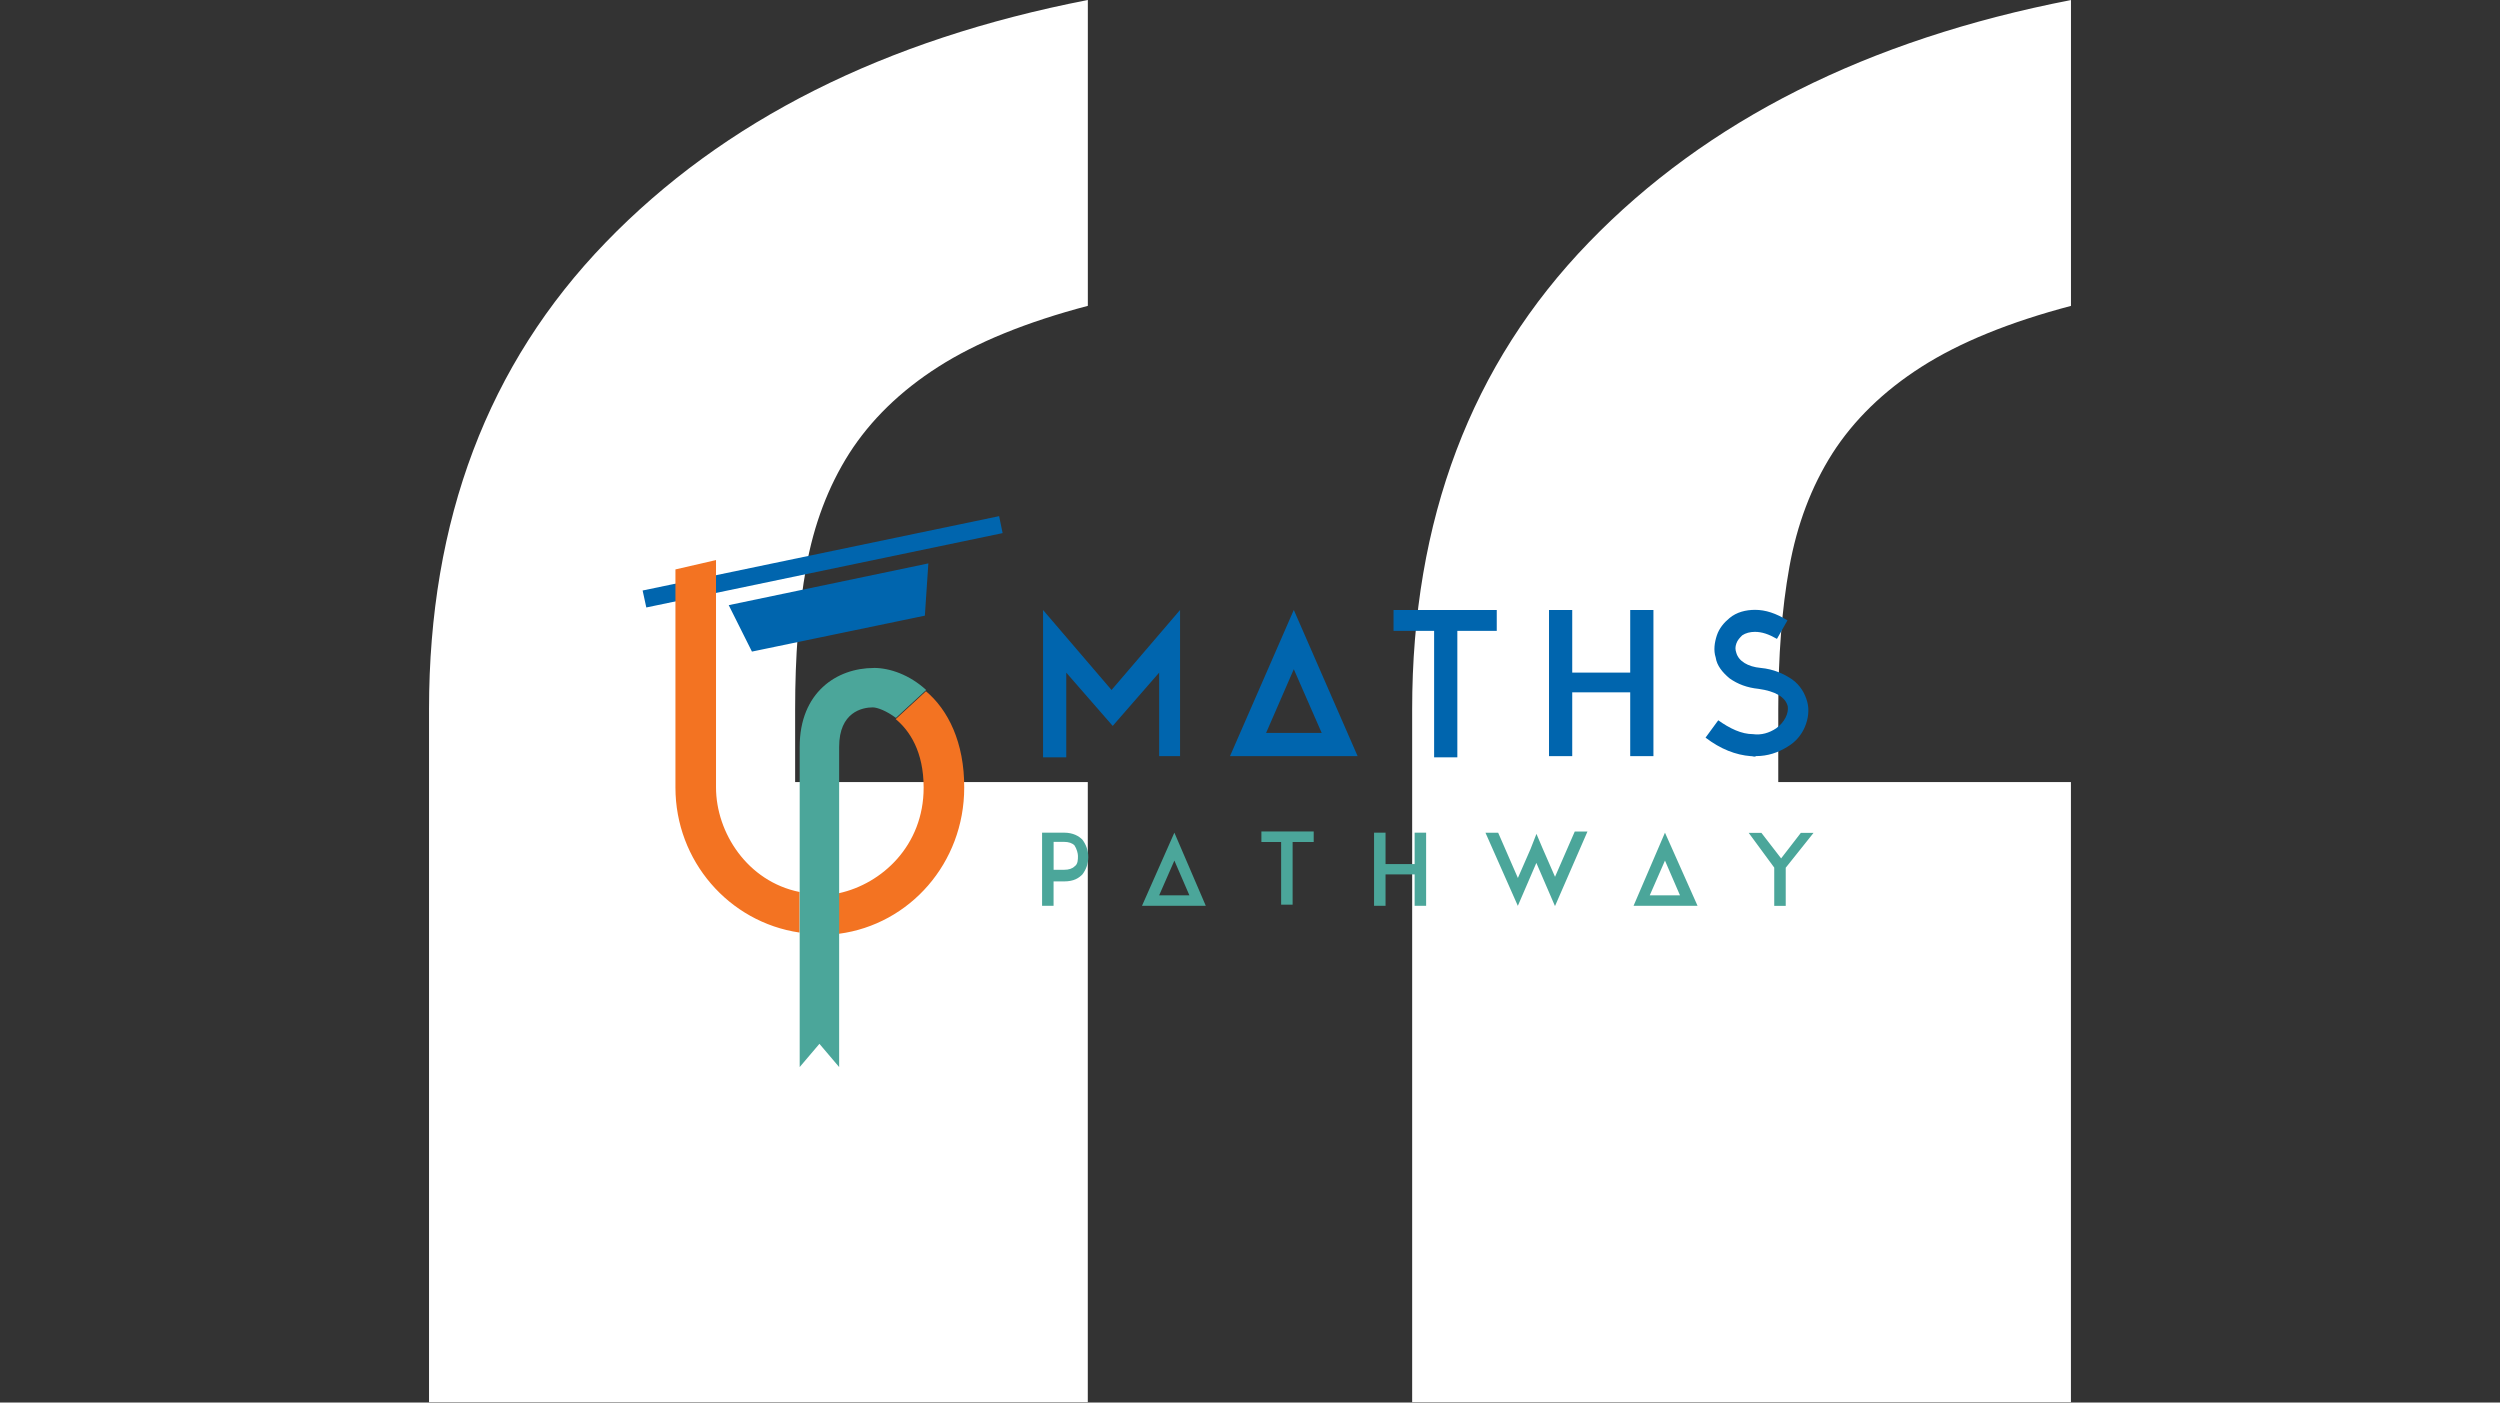 <?xml version="1.0" encoding="UTF-8"?><svg id="Layer_1" xmlns="http://www.w3.org/2000/svg" viewBox="0 0 515.7 289.31"><rect x="0" y="0" width="515.7" height="289.31" fill="#333333" stroke="none"/><defs><style>.cls-1{fill:#0065ae;}.cls-2{fill:#4ba69a;}.cls-3{fill:#fff;}.cls-4{fill:#f37322;}</style></defs><path class="cls-3" d="M88.5,289.31v-142.98c0-39.08,12.15-71.22,36.46-96.34C149.26,24.85,182.39,8.17,224.4,0v63.09c-12.68,3.34-23,7.56-30.84,12.57-7.84,5-13.98,11.01-18.36,17.84-4.38,6.89-7.32,14.74-8.89,23.46-1.57,8.73-2.29,18.51-2.29,29.3v15.06h60.37v127.92H88.5v.06ZM291.3,289.31v-142.98c0-39.08,12.15-71.22,36.46-96.34,24.31-25.13,57.43-41.81,99.44-49.98v63.09c-12.68,3.34-23,7.56-30.84,12.57-7.84,5-13.98,11.01-18.36,17.84-4.38,6.89-7.32,14.74-8.89,23.46-1.57,8.73-2.29,18.51-2.29,29.3v15.06h60.37v127.92h-135.9v.06Z"/><path class="cls-1" d="M190.77,127l-35.66,7.41-4.79-9.58,41.18-8.61-.72,10.79ZM132.56,121.81l73.54-15.34.72,3.5-73.5,15.34-.76-3.5ZM308.99,130.14h-8.37v26.08h-4.79v-26.08h-8.37v-4.31h21.29v4.31h.24ZM341.07,125.83v30.15h-4.79v-13.16h-11.96v13.16h-4.79v-30.15h4.79v12.92h11.96v-12.92h4.79ZM239.11,156.22v-17.47l-9.58,10.99-9.58-10.99v17.47h-4.79v-30.39l14.13,16.5,14.13-16.5v30.15h-4.31v.24ZM266.88,138.03l5.76,13.16h-11.47l5.72-13.16M266.88,125.83l-13.16,30.15h26.33l-13.16-30.15h0ZM361.16,155.98c-3.1-.24-6.24-1.45-9.34-3.82l2.62-3.58c2.37,1.69,4.79,2.86,7.17,2.86,1.69.24,3.34-.24,4.79-1.21,1.69-1.21,2.62-3.1,2.37-4.55-.48-1.93-2.62-3.1-6-3.58-2.37-.24-4.31-.97-6-2.17-1.45-1.21-2.62-2.62-2.86-4.31-.48-1.45-.24-3.1.24-4.55.48-1.45,1.45-2.62,2.62-3.58,1.45-1.21,3.34-1.69,5.27-1.69,2.17,0,4.31.72,6.68,2.17l-2.17,3.82c-1.69-.97-3.1-1.45-4.55-1.45-.97,0-1.93.24-2.62.72-.48.48-.97.97-1.21,1.69s-.24,1.21,0,1.93c.48,1.69,2.37,2.86,5.03,3.1,2.62.24,4.79,1.21,6.48,2.37,1.69,1.21,2.62,2.86,3.1,4.55.48,1.69.24,3.58-.48,5.27-.72,1.69-1.93,3.1-3.58,4.07-1.93,1.21-4.07,1.93-6.48,1.93-.36.24-.6,0-1.09,0Z"/><path class="cls-4" d="M191.01,142.58l-6.24,5.76c2.86,2.37,5.76,6.68,5.76,14.13,0,11.96-8.61,19.84-17.47,21.78v8.37c14.61-1.93,25.84-14.61,25.84-30.15.04-9.34-3.34-16.06-7.89-19.88ZM147.7,162.42v-46.89l-8.37,1.93v45c0,15.09,10.99,27.77,25.6,29.91v-8.37c-10.75-2.17-17.23-12.24-17.23-21.58Z"/><path class="cls-2" d="M242.25,177.52l3.1,7.17h-6.24l3.14-7.17M242.25,171.76l-6.68,15.09h13.16l-6.48-15.09h0ZM343.45,177.52l3.1,7.17h-6.24l3.14-7.17M343.45,171.76l-6.48,15.09h13.2l-6.72-15.09h0ZM217.09,171.76h2.37c1.93,0,3.1.72,3.82,1.45.72.97,1.21,2.17,1.21,3.58s-.48,2.62-1.21,3.58c-.72.72-1.69,1.45-3.82,1.45h-2.13v5.03h-2.37v-15.09h2.13ZM222.36,176.55c0-.48-.24-1.45-.72-2.17-.48-.48-1.21-.72-2.17-.72h-2.13v5.76h2.17c.97,0,1.69-.24,2.17-.72.68-.44.68-1.41.68-2.13ZM270.71,173.69h-4.07v12.92h-2.37v-12.92h-4.07v-2.17h10.79v2.17h-.28ZM294.18,171.76v15.09h-2.37v-6.48h-6v6.48h-2.37v-15.09h2.37v6.48h6v-6.48h2.37ZM320.74,186.86l-3.82-8.86-3.82,8.86-6.68-15.09h2.62l4.07,9.34,2.62-6,1.21-3.1,1.21,2.86,2.62,6,4.07-9.34h2.62l-6.68,15.34ZM368.36,178.97v7.89h-2.37v-7.89l-5.27-7.17h2.62l4.07,5.27,4.07-5.27h2.62l-5.72,7.17ZM180.26,137.79c-7.65,0-15.3,5.03-15.3,16.26v66.06l4.07-4.79,4.07,4.79v-66.06c0-7.17,4.79-8.13,6.92-8.13.97,0,2.86.72,4.79,2.17l6.24-5.76c-3.38-3.1-7.45-4.55-10.79-4.55Z"/></svg>
